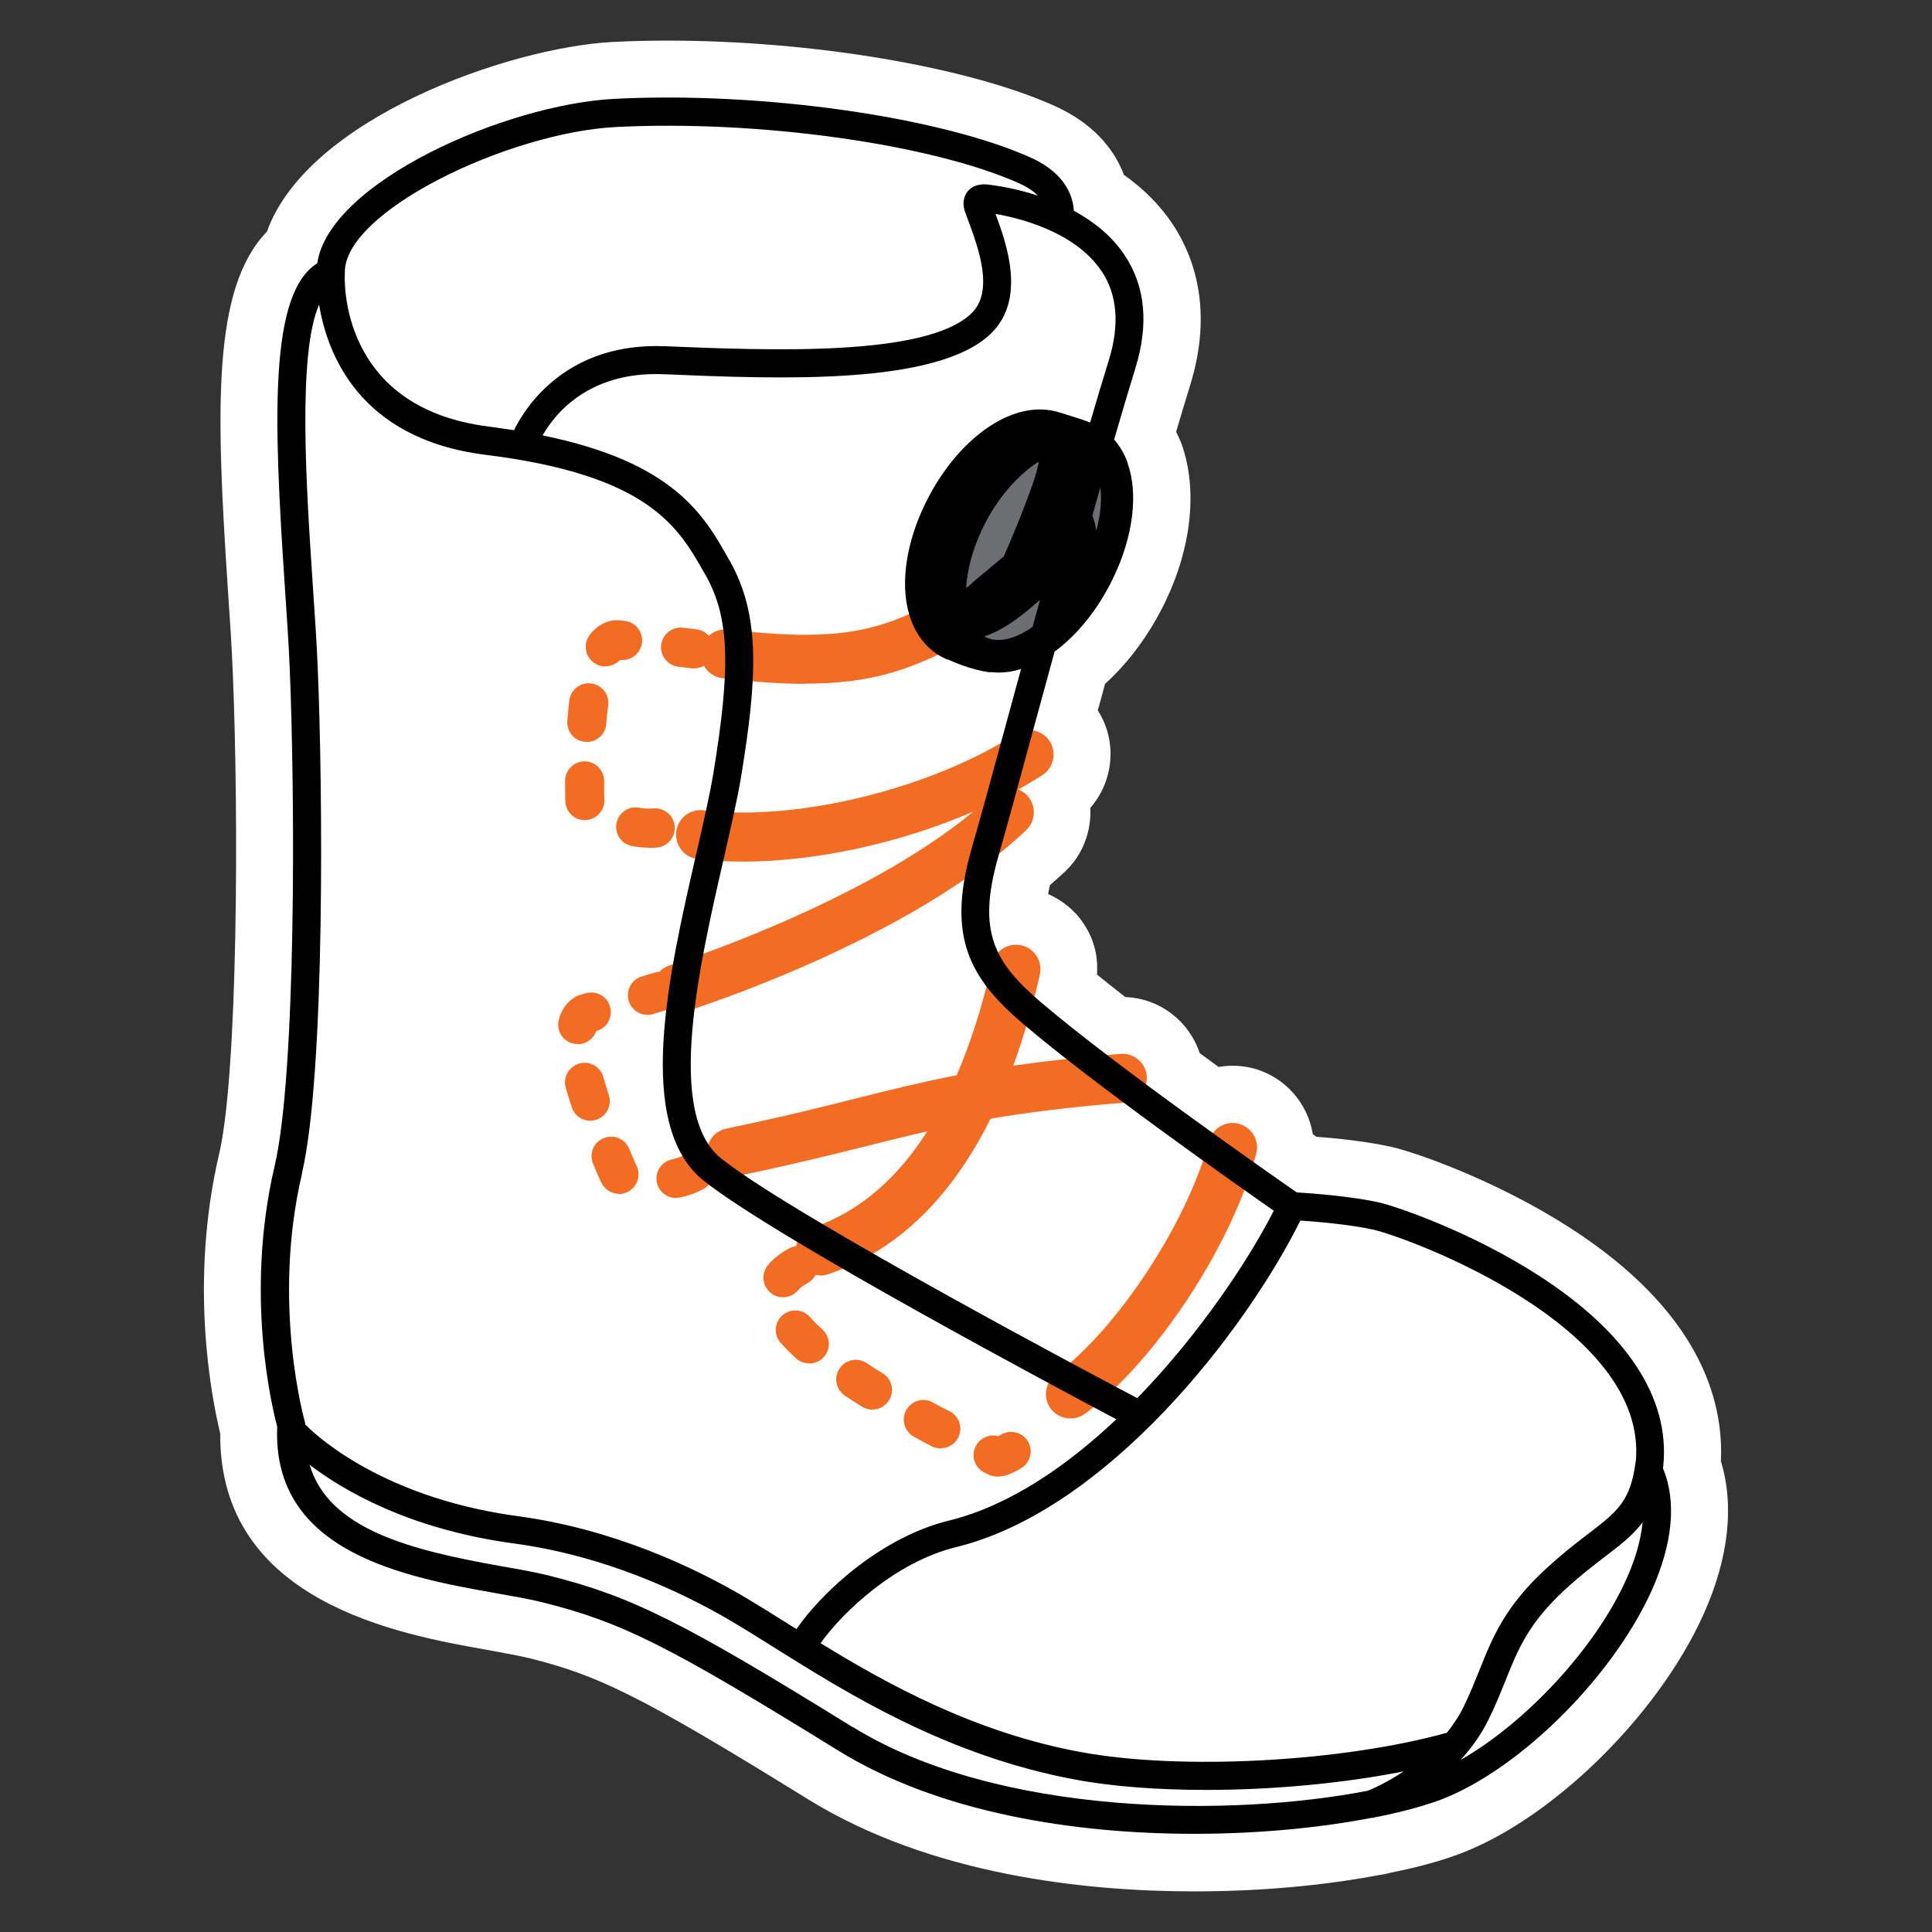 <svg width="100%" height="100%" viewBox="0 0 55 55" version="1.1" xmlns="http://www.w3.org/2000/svg" xmlns:xlink="http://www.w3.org/1999/xlink" xml:space="preserve" style="fill-rule:evenodd;clip-rule:evenodd;stroke-linejoin:round;stroke-miterlimit:2;"><rect x="0" y="0" width="55" height="55" fill="#333333" stroke="none"/><g><path d="M48.99,41.607c0.086,-1.782 -0.636,-4.298 -4.304,-6.659c-2.069,-1.33 -4.35,-2.132 -5.072,-2.298c-0.699,-0.155 -1.559,-0.247 -2.138,-0.287c-0.028,-0.023 -0.068,-0.052 -0.103,-0.075c-0.143,-0.876 -0.785,-1.633 -1.696,-1.874c-0.195,-0.051 -0.39,-0.074 -0.591,-0.074c-0.131,-0 -0.263,0.011 -0.395,0.034c-0.178,-0.132 -0.355,-0.258 -0.539,-0.395c-0.298,-0.906 -1.135,-1.559 -2.115,-1.594c-0.286,-0.223 -0.556,-0.435 -0.808,-0.641c0.035,-0.488 -0.074,-0.975 -0.344,-1.393c-0.252,-0.407 -0.619,-0.711 -1.048,-0.9c0.017,-0.08 0.034,-0.166 0.051,-0.252c0.149,-0.132 0.298,-0.264 0.441,-0.396c0.511,-0.487 0.74,-1.152 0.711,-1.805c0.659,-0.756 0.78,-1.886 0.212,-2.774c0.069,-0.246 0.138,-0.498 0.206,-0.756c0.671,-0.608 1.261,-1.399 1.714,-2.333c0.757,-1.576 0.923,-3.215 0.464,-4.499c-0.045,-0.12 -0.103,-0.229 -0.154,-0.344c0.137,-0.47 0.275,-0.917 0.401,-1.33c0.665,-2.16 0.097,-3.679 -0.499,-4.579c-0.355,-0.533 -0.819,-1.003 -1.387,-1.404c-0.246,-0.653 -0.791,-1.427 -1.966,-1.96c-2.464,-1.112 -6.894,-1.863 -11.021,-1.863c-0.544,0 -1.077,0.012 -1.587,0.04c-2.918,0.155 -8.672,2.167 -9.824,5.399c-1.553,1.605 -1.455,5.009 -1.112,10.173c0.058,0.837 0.109,1.622 0.138,2.321c0.178,4.184 0.143,11.492 -0.384,13.75c-0.86,3.662 -0.224,6.923 0.029,7.972c-0.035,4.797 5.095,5.714 7.582,6.155c0.436,0.08 0.888,0.161 1.204,0.235c1.943,0.487 3.083,1.009 7.943,4.018c3.502,2.166 7.915,2.625 10.998,2.625c2.299,-0 4.115,-0.247 5.262,-0.465c0.091,-0.011 0.189,-0.028 0.286,-0.057c0.677,-0.137 1.284,-0.292 1.794,-0.47c2.682,-0.905 5.829,-3.937 7.159,-6.9c0.71,-1.582 0.882,-3.078 0.492,-4.356l0,0.011Z" style="fill:#fff;fill-rule:nonzero;"></path><path d="M20.316,33.297c0.024,0.215 -0.078,0.433 -0.28,0.545c-0.195,0.109 -0.418,0.195 -0.676,0.246c-0.04,0.012 -0.08,0.012 -0.12,0.012l0.005,0.005c-0.258,0 -0.487,-0.177 -0.544,-0.435c-0.069,-0.298 0.126,-0.596 0.424,-0.665c0.149,-0.034 0.269,-0.075 0.367,-0.132c0.212,-0.117 0.467,-0.085 0.639,0.066c-0.066,-0.373 0.174,-0.732 0.547,-0.811c1.525,-0.315 2.682,-0.602 3.697,-0.86c0.972,-0.243 1.851,-0.463 2.86,-0.659c0.399,-0.923 0.735,-1.982 1.008,-3.175c0.086,-0.372 0.459,-0.607 0.837,-0.522c0.373,0.086 0.608,0.459 0.522,0.837c-0.214,0.935 -0.467,1.799 -0.758,2.589c0.863,-0.125 1.851,-0.237 3.05,-0.336c0.384,-0.035 0.722,0.252 0.751,0.636c0.029,0.384 -0.252,0.722 -0.636,0.751c-1.576,0.129 -2.778,0.282 -3.811,0.458c-1.133,2.284 -2.68,3.769 -4.626,4.43c-0.074,0.023 -0.149,0.035 -0.223,0.035l-0,-0.006c-0.044,0 -0.087,-0.004 -0.129,-0.012c-0.05,0.094 -0.127,0.175 -0.226,0.23c-0.149,0.08 -0.224,0.149 -0.264,0.195c-0.109,0.137 -0.275,0.212 -0.436,0.212l-0.005,-0c-0.121,-0 -0.247,-0.04 -0.344,-0.121c-0.241,-0.189 -0.281,-0.544 -0.092,-0.785c0.149,-0.183 0.356,-0.349 0.613,-0.487c0.064,-0.034 0.131,-0.054 0.198,-0.061c0.046,-0.237 0.215,-0.443 0.461,-0.524c1.296,-0.441 2.39,-1.359 3.273,-2.746c-0.561,0.127 -1.107,0.263 -1.685,0.408c-1.032,0.258 -2.201,0.55 -3.76,0.871c-0.046,0.012 -0.092,0.012 -0.143,0.012l0.006,0.011c-0.193,0 -0.372,-0.08 -0.5,-0.212Zm-1.364,-4.537l-0.36,0.107c-0.052,0.017 -0.103,0.023 -0.16,0.023c-0.241,-0 -0.465,-0.155 -0.534,-0.401c-0.085,-0.298 0.081,-0.608 0.379,-0.694l0.367,-0.109c0.042,-0.012 0.084,-0.019 0.126,-0.021c0.079,-0.084 0.18,-0.148 0.298,-0.185c0.059,-0.016 5.452,-1.732 8.641,-4.376c-2.061,0.893 -4.471,1.424 -6.549,1.424c-0.453,0 -0.889,-0.022 -1.301,-0.074c-0.384,-0.046 -0.654,-0.396 -0.608,-0.779c0.046,-0.385 0.395,-0.654 0.779,-0.608c2.637,0.327 6.46,-0.608 8.89,-2.172c0.321,-0.207 0.756,-0.115 0.963,0.206c0.206,0.321 0.114,0.757 -0.207,0.963c-0.22,0.142 -0.45,0.279 -0.688,0.411c0.093,0.036 0.18,0.092 0.253,0.168c0.263,0.281 0.252,0.722 -0.023,0.986c-3.307,3.14 -9.468,5.095 -9.726,5.175c-0.069,0.023 -0.138,0.034 -0.206,0.034l-0.012,0c-0.114,0 -0.224,-0.027 -0.322,-0.078Zm1.089,-9.808c-0.083,0.048 -0.179,0.075 -0.28,0.075l-0.063,-0l-0.384,-0.046c-0.304,-0.035 -0.527,-0.31 -0.493,-0.619c0.035,-0.304 0.31,-0.528 0.619,-0.493l0.384,0.046c0.142,0.016 0.266,0.084 0.355,0.184c0.144,-0.13 0.341,-0.2 0.551,-0.179c3.078,0.362 4.252,0.063 5.88,-0.79c0.338,-0.178 0.762,-0.046 0.94,0.292c0.178,0.338 0.046,0.762 -0.292,0.94c-1.359,0.71 -2.476,1.1 -4.322,1.1l0,0.006c-0.676,-0 -1.45,-0.052 -2.367,-0.161c-0.233,-0.027 -0.423,-0.165 -0.528,-0.355Zm8.38,23.085c-0.08,0 -0.155,-0.011 -0.229,-0.04c-0.017,0 -0.029,-0.011 -0.046,-0.017c0,-0 -0.04,-0.017 -0.109,-0.052c-0.281,-0.131 -0.401,-0.464 -0.269,-0.739c0.114,-0.252 0.395,-0.373 0.653,-0.304c0.017,-0.011 0.04,-0.023 0.069,-0.04c0.264,-0.16 0.607,-0.08 0.768,0.178c0.16,0.258 0.08,0.607 -0.178,0.768c-0.275,0.166 -0.47,0.241 -0.665,0.241l0.006,0.005Zm-1.645,-0.802c-0.086,-0 -0.177,-0.023 -0.258,-0.063c-0.16,-0.086 -0.326,-0.172 -0.498,-0.27c-0.27,-0.149 -0.373,-0.487 -0.224,-0.756c0.149,-0.269 0.487,-0.373 0.757,-0.224c0.166,0.092 0.326,0.178 0.487,0.258c0.275,0.144 0.378,0.482 0.235,0.751c-0.098,0.189 -0.292,0.298 -0.493,0.298l-0.006,0.006Zm-1.943,-1.106c-0.103,-0 -0.2,-0.029 -0.298,-0.086c-0.166,-0.103 -0.326,-0.207 -0.481,-0.31c-0.258,-0.172 -0.327,-0.516 -0.155,-0.773c0.172,-0.258 0.516,-0.327 0.774,-0.155c0.143,0.097 0.298,0.195 0.458,0.292c0.264,0.161 0.339,0.51 0.178,0.768c-0.103,0.166 -0.286,0.264 -0.476,0.264Zm-1.799,-1.318c-0.132,-0 -0.27,-0.046 -0.373,-0.144c-0.166,-0.149 -0.309,-0.298 -0.435,-0.435c-0.207,-0.23 -0.184,-0.585 0.046,-0.785c0.229,-0.207 0.584,-0.184 0.785,0.045c0.097,0.115 0.218,0.23 0.355,0.356c0.229,0.206 0.247,0.561 0.04,0.785c-0.109,0.12 -0.263,0.183 -0.412,0.183l-0.006,-0.005Zm-6.236,-6.906c-0.233,-0.003 -0.448,-0.151 -0.521,-0.384c-0.063,-0.195 -0.121,-0.384 -0.172,-0.556c-0.086,-0.298 0.091,-0.602 0.384,-0.688c0.298,-0.086 0.601,0.086 0.687,0.384c0.046,0.16 0.098,0.332 0.155,0.51c0.098,0.292 -0.063,0.608 -0.355,0.705c-0.056,0.017 -0.111,0.028 -0.172,0.029c-0.001,-0 -0.005,-0 -0.006,-0Zm0.825,2.08c-0.212,0 -0.412,-0.12 -0.51,-0.327c-0.023,-0.051 -0.114,-0.246 -0.229,-0.527c-0.12,-0.287 0.012,-0.613 0.298,-0.728c0.281,-0.12 0.613,0.012 0.728,0.298c0.109,0.264 0.195,0.447 0.218,0.499c0.126,0.281 -0,0.613 -0.275,0.739c-0.075,0.035 -0.155,0.052 -0.23,0.052l0,-0.006Zm-1.175,-4.264c-0.045,-0 -0.097,-0.006 -0.149,-0.017c-0.298,-0.08 -0.469,-0.384 -0.389,-0.682c0.103,-0.378 0.321,-0.562 0.493,-0.654c0.034,-0.017 0.068,-0.034 0.109,-0.045l0.16,-0.046c0.298,-0.086 0.608,0.08 0.693,0.378c0.086,0.298 -0.08,0.607 -0.378,0.693l-0.011,0c-0.08,0.23 -0.293,0.379 -0.528,0.379l0,-0.006Zm0.195,-6.373c-0.301,-0.003 -0.544,-0.243 -0.55,-0.545c0,-0.068 -0.006,-0.263 -0.006,-0.538l0,-0.035c0,-0.309 0.253,-0.556 0.556,-0.556c0.304,0 0.556,0.253 0.556,0.556l0,0.035c0,0.263 0,0.447 0.006,0.51c0.006,0.309 -0.235,0.561 -0.545,0.573c0,-0 -0.016,-0 -0.017,-0Zm1.84,0.785c-0.155,0 -0.321,-0.017 -0.487,-0.046c-0.304,-0.057 -0.504,-0.349 -0.447,-0.647c0.057,-0.304 0.349,-0.505 0.647,-0.447c0.149,0.028 0.281,0.034 0.39,0.022c0.31,-0.034 0.585,0.184 0.619,0.493c0.035,0.304 -0.183,0.585 -0.493,0.619c-0.074,0.006 -0.154,0.012 -0.229,0.012l0,-0.006Zm-1.777,-3.015l-0.046,0c-0.309,-0.022 -0.533,-0.292 -0.51,-0.601c0.018,-0.207 0.035,-0.402 0.058,-0.579c0.04,-0.304 0.315,-0.522 0.624,-0.482c0.304,0.041 0.522,0.316 0.482,0.625c-0.023,0.166 -0.04,0.344 -0.057,0.533c-0.023,0.292 -0.27,0.51 -0.556,0.51l0.005,-0.006Zm0.528,-2.143c-0.121,-0 -0.241,-0.04 -0.344,-0.12c-0.241,-0.19 -0.287,-0.539 -0.098,-0.786c0.241,-0.309 0.516,-0.395 0.711,-0.412l0.115,-0l0.166,0.017c0.304,0.034 0.527,0.309 0.493,0.619c-0.035,0.304 -0.31,0.527 -0.619,0.493l-0.006,-0c-0.109,0.12 -0.264,0.183 -0.418,0.183l-0,0.006Zm13.239,21.406c-0.212,0 -0.424,-0.097 -0.562,-0.281c-0.229,-0.309 -0.16,-0.745 0.149,-0.974c1.754,-1.295 3.748,-4.338 4.356,-6.637c0.097,-0.372 0.481,-0.596 0.848,-0.498c0.373,0.097 0.596,0.481 0.499,0.848c-0.682,2.602 -2.872,5.926 -4.872,7.405c-0.126,0.091 -0.269,0.137 -0.413,0.137l-0.005,0Z" style="fill:#f36c24;"></path><path d="M30.87,16.319c0.801,-1.492 0.801,-3.05 0.001,-3.479c-0.801,-0.43 -2.099,0.431 -2.9,1.923c-0.801,1.492 -0.801,3.05 -0.001,3.48c0.801,0.429 2.099,-0.432 2.9,-1.924Z" style="fill:#6d6e71;fill-rule:nonzero;"></path><path d="M30.022,18.55c-0.226,0.826 -0.443,1.622 -0.644,2.356c-0.395,1.462 -0.739,2.717 -0.957,3.473c-0.613,2.144 -0.12,3.015 1.215,4.156c2.166,1.845 6.585,4.928 7.279,5.41c0.367,0.023 1.519,0.103 2.344,0.286c0.539,0.127 2.625,0.843 4.545,2.081c2.51,1.616 3.737,3.484 3.547,5.41c0,0.022 -0.006,0.062 -0.01,0.078c0.394,0.94 0.279,2.142 -0.322,3.481c-1.152,2.551 -3.932,5.256 -6.201,6.024c-0.447,0.149 -1.003,0.298 -1.645,0.424l-0.012,-0c-0.04,0.017 -0.086,0.023 -0.126,0.023c-1.392,0.269 -3.146,0.453 -5.037,0.453c-3.422,-0 -7.273,-0.596 -10.15,-2.379c-4.82,-2.98 -6.156,-3.651 -8.408,-4.212c-0.367,-0.092 -0.826,-0.172 -1.313,-0.258c-2.55,-0.453 -6.39,-1.141 -6.235,-4.74c-0.138,-0.516 -0.934,-3.748 -0.075,-7.416c0.619,-2.637 0.585,-10.54 0.43,-14.191c-0.029,-0.716 -0.086,-1.524 -0.143,-2.384c-0.321,-4.78 -0.436,-8.276 0.928,-9.13c0.338,-2.31 5.37,-4.528 8.471,-4.682c4.167,-0.212 9.262,0.51 11.852,1.679c1.026,0.464 1.198,1.163 1.215,1.507c0.545,0.298 1.078,0.705 1.45,1.273c0.585,0.876 0.688,1.96 0.304,3.203c-0.19,0.619 -0.395,1.307 -0.607,2.038c0.165,0.186 0.296,0.413 0.389,0.673l-0.006,0c0.31,0.865 0.161,2.08 -0.401,3.25c-0.43,0.901 -1.028,1.637 -1.677,2.114Zm1.012,-6.522c0.186,-0.636 0.365,-1.235 0.534,-1.782c0.309,-1.003 0.24,-1.857 -0.207,-2.527l0,0.005c-0.762,-1.152 -2.413,-1.53 -3.02,-1.633c0.321,0.865 0.871,2.424 -0.126,3.399c-1.525,1.49 -6.035,1.301 -9.325,1.163c-2.103,-0.086 -3.078,1.1 -3.444,1.742c3.748,0.763 4.602,2.281 5.301,3.525l0.034,0.057c0.866,1.542 0.785,3.29 0.31,6.173c-0.109,0.648 -0.298,1.456 -0.493,2.315c-0.699,3.061 -1.668,7.256 -0.057,8.523c2.155,1.702 11.124,6.442 11.835,6.814c1.788,-1.84 3.192,-3.966 3.885,-5.336c-1.1,-0.768 -5.095,-3.582 -7.141,-5.324c-1.501,-1.284 -2.183,-2.459 -1.461,-4.98c0.218,-0.751 0.561,-2.006 0.957,-3.462c0.143,-0.524 0.294,-1.079 0.451,-1.654c-0.215,0.066 -0.43,0.101 -0.64,0.101c-0.063,-0 -0.132,-0.006 -0.195,-0.012l-0.092,0c-0.476,-0.069 -0.968,-0.275 -1.158,-0.361l-0.017,0c-0.47,-0.195 -0.819,-0.579 -1.02,-1.1c-0.338,-0.877 -0.195,-2.11 0.378,-3.302c0.78,-1.627 2.098,-2.716 3.279,-2.716c0.212,-0 0.412,0.034 0.596,0.097c0.023,0.006 0.068,0.023 0.131,0.04c0.355,0.11 0.565,0.178 0.705,0.235Zm0.064,2.646c0.047,0.128 0.087,0.273 0.114,0.432c0.118,-0.45 0.158,-0.872 0.113,-1.232c-0.075,0.264 -0.151,0.531 -0.227,0.8Zm-1.489,2.398c-0.385,0.347 -1.001,0.862 -1.589,1.043c0.034,0.023 0.074,0.04 0.12,0.057l-0.006,0c0.36,0.125 0.811,-0.009 1.262,-0.326c0.07,-0.256 0.141,-0.515 0.213,-0.774Zm-1.933,-0.47l-0.006,-0.006l0.906,-0.756c0.086,-0.19 0.848,-1.955 0.968,-2.562c0.012,-0.052 0.023,-0.098 0.029,-0.138c-0.59,0.367 -1.198,1.055 -1.605,1.909c-0.281,0.584 -0.435,1.175 -0.464,1.69c0.074,-0.051 0.126,-0.097 0.149,-0.12c0.011,-0.006 0.023,-0.017 0.023,-0.017Zm-10.127,-12.987l-0.006,0c-3.072,0.157 -7.743,2.403 -7.726,4.138l0,0.029c-0.011,0.154 -0.172,3.828 4.098,4.361c0.247,0.035 0.487,0.069 0.717,0.103c0.349,-0.705 1.524,-2.499 4.292,-2.39c2.969,0.121 7.457,0.31 8.735,-0.94c0.647,-0.63 0.189,-1.862 -0.08,-2.596c-0.041,-0.114 -0.081,-0.212 -0.109,-0.298c-0.103,-0.309 0.017,-0.51 0.097,-0.596c0.206,-0.223 0.516,-0.183 0.648,-0.16c0.126,0.017 0.67,0.086 1.329,0.303c-0.109,-0.114 -0.275,-0.235 -0.515,-0.343c-2.492,-1.123 -7.424,-1.816 -11.48,-1.611Zm29.011,38.015l0.006,-0.005c0.384,-3.875 -6.482,-6.396 -7.473,-6.62c-0.677,-0.149 -1.628,-0.229 -2.075,-0.258c-1.536,3.095 -5.473,8.236 -9.8,9.296c-1.726,0.424 -3.221,1.84 -3.858,2.734c1.92,1.181 4.396,2.545 7.411,3.101c2.848,0.527 7.422,0.281 10.419,-0.55c0.172,-0.218 0.338,-0.459 0.47,-0.728c0.184,-0.373 0.321,-0.722 0.459,-1.061c0.372,-0.928 0.722,-1.811 1.914,-2.9c0.441,-0.407 0.82,-0.699 1.158,-0.957c0.842,-0.642 1.226,-0.94 1.369,-2.052Zm-37.963,-8.235l-0,0.017c-0.871,3.708 0.074,7.044 0.086,7.078c0.005,0.017 0.005,0.04 0.005,0.063c0.006,0.011 0.018,0.011 0.029,0.023c0.029,0.029 1.909,2.029 6.018,2.585c2.716,0.366 4.992,1.444 6.425,2.281c0.395,0.235 0.831,0.504 1.283,0.791c0.075,0.046 0.155,0.097 0.23,0.143c0.756,-1.095 2.447,-2.625 4.344,-3.089c1.702,-0.419 3.335,-1.536 4.763,-2.883c-1.599,-0.848 -9.623,-5.118 -11.732,-6.78c-2.006,-1.582 -1.015,-5.88 -0.224,-9.331c0.195,-0.848 0.378,-1.644 0.482,-2.269c0.51,-3.084 0.452,-4.453 -0.218,-5.651l-0.035,-0.057c-0.739,-1.307 -1.57,-2.792 -6.241,-3.37c-3.605,-0.453 -4.505,-2.906 -4.728,-4.276c-0.619,1.416 -0.361,5.244 -0.184,7.921c0.058,0.859 0.115,1.673 0.144,2.401c0.143,3.307 0.223,11.531 -0.447,14.403Zm32.983,16.706c1.834,-1.043 3.828,-3.163 4.711,-5.129c0.212,-0.464 0.413,-1.043 0.47,-1.634c-0.286,0.379 -0.653,0.659 -1.083,0.986c-0.321,0.247 -0.688,0.527 -1.106,0.911c-1.061,0.969 -1.364,1.731 -1.714,2.608c-0.143,0.35 -0.286,0.717 -0.487,1.118c-0.218,0.441 -0.493,0.814 -0.791,1.14Zm-17.308,-0.934l-0,-0.006c4.143,2.562 10.815,2.568 14.666,1.817c0.132,-0.051 0.539,-0.229 1.02,-0.55c-1.742,0.344 -3.737,0.527 -5.611,0.527c-1.352,0 -2.648,-0.091 -3.725,-0.292c-3.662,-0.676 -6.517,-2.465 -8.597,-3.771c-0.447,-0.281 -0.871,-0.545 -1.261,-0.774c-1.364,-0.797 -3.542,-1.828 -6.127,-2.178c-3.02,-0.407 -4.9,-1.536 -5.823,-2.241c0.545,1.846 2.883,2.43 5.462,2.889c0.499,0.086 0.975,0.172 1.364,0.269c2.327,0.585 3.783,1.307 8.632,4.31Z"></path></g></svg>